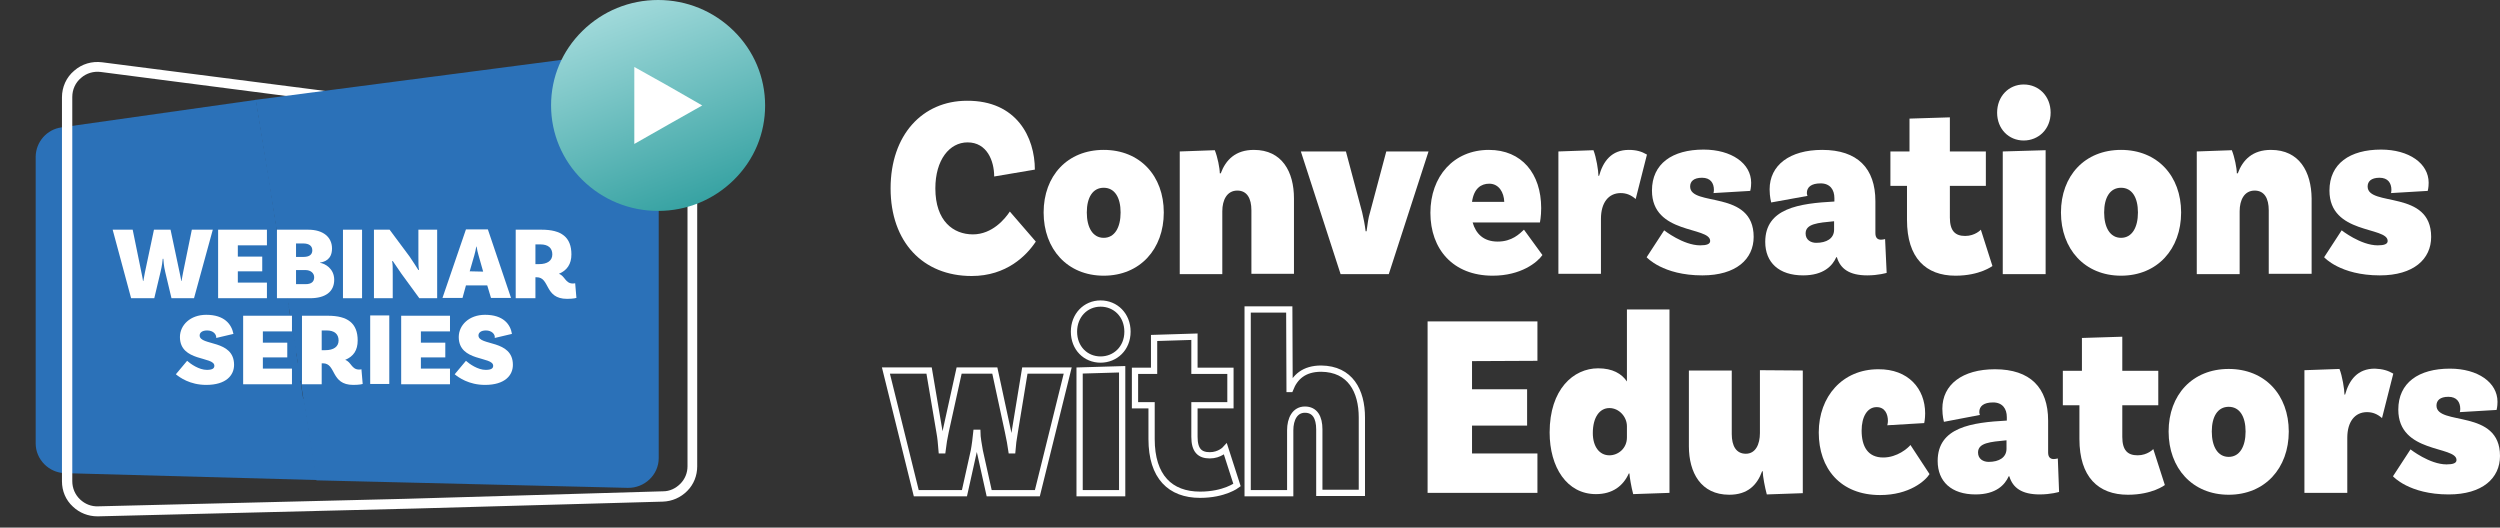 <?xml version="1.0" encoding="utf-8"?>
<!-- Generator: Adobe Illustrator 27.9.0, SVG Export Plug-In . SVG Version: 6.00 Build 0)  -->
<svg version="1.1" id="Layer_1" xmlns="http://www.w3.org/2000/svg" xmlns:xlink="http://www.w3.org/1999/xlink" x="0px" y="0px"
	 viewBox="0 0 798.9 168.6" style="enable-background:new 0 0 798.9 168.6;" xml:space="preserve">
<rect x="0" y="0" width="798.9" height="168.6" fill="#333333" stroke="none"/>
<style type="text/css">
	.st0{fill:#2B71B8;}
	.st1{fill:#FFFFFF;}
	.st2{fill:url(#SVGID_1_);}
	.st3{fill:none;stroke:#FFFFFF;stroke-width:2;stroke-miterlimit:10;}
</style>
<g>
	<g>
		<path class="st0" d="M19.7,40.7l62.1-8.8l3.4,20.8l0,0l1.2,7.2v0.2L89,76.9c0,0,0.1,0.1,0.1,0.1l1.6,10c0,0-0.1,0.1-0.1,0.1
			l0.8,5.3l0.1-0.2l0.9,5.8h-0.1l0.4,2.8h0.2l2,12.1h0c-0.1,0-0.1,0-0.2,0l0.6,3.7c0.1,0,0.1-0.1,0.2-0.1l0.8,5.2c0,0,0,0-0.1,0
			c-0.1,0-0.1,0-0.2-0.1l0.9,5.9c0.1-0.1,0.1-0.2,0.2-0.3l4.2,26.2l-80.5-2.2c-5.2-0.1-9.4-4.4-9.4-9.5V50
			C11.5,45.3,15,41.3,19.7,40.7L19.7,40.7z"/>
		<path class="st1" d="M31.1,165c0.1,0,0.2,0,0.3,0l101.5-2.5l0,0l78.9-2.2c3-0.1,5.7-1.3,7.8-3.4c2.1-2.1,3.2-4.9,3.2-7.9V55.6
			c0-2.7-1-5.3-2.8-7.4c-1.8-2-4.2-3.4-6.9-3.8l-0.2,1.6l0.2-1.6l-84.8-12.2L32.6,19.9c-3.2-0.4-6.4,0.5-8.9,2.7
			c-2.5,2.1-3.9,5.2-3.9,8.5v122.7c0,3.1,1.2,6,3.5,8.1C25.4,163.9,28.2,165,31.1,165L31.1,165z M129.6,159.4l-98.2,2.4
			c-2.2,0.1-4.2-0.7-5.8-2.2c-1.6-1.5-2.5-3.6-2.5-5.8V31c0-2.4,1-4.6,2.8-6.1c1.7-1.5,4-2.2,6.3-1.9l95.8,12.4l84.8,12.2
			c3.9,0.6,6.9,4,6.9,8v93.4c0,2.1-0.8,4.1-2.3,5.6c-1.5,1.5-3.4,2.4-5.5,2.4L129.6,159.4L129.6,159.4z"/>
	</g>
	<path class="st0" d="M199.6,16.5c5.8-0.7,10.9,3.7,10.9,9.4v120.5c0,5.3-4.5,9.6-9.9,9.5l-99.5-2.4l-1.8-11l-0.8-5.3l-5.1-32.2
		l-0.7-4.2l0,0l-6.4-40.4l0,0l-2.7-16.7l-1.9-11.8L199.6,16.5L199.6,16.5z"/>
	<g>
		
			<linearGradient id="SVGID_1_" gradientUnits="userSpaceOnUse" x1="198.232" y1="168.751" x2="226.162" y2="93.711" gradientTransform="matrix(1 0 0 -1 0 170)">
			<stop  offset="0" style="stop-color:#A2DADB"/>
			<stop  offset="1" style="stop-color:#259999"/>
		</linearGradient>
		<path class="st2" d="M234.5,9.9C228,3.5,219.4,0,210.3,0c-9.1,0-17.7,3.5-24.2,9.9c-6.5,6.4-10,14.8-10,23.8s3.6,17.5,10,23.8
			c6.5,6.4,15.1,9.9,24.2,9.9c9.1,0,17.7-3.5,24.2-9.9c6.5-6.4,10-14.8,10-23.8S240.9,16.2,234.5,9.9L234.5,9.9z"/>
		<polygon class="st1" points="202.7,21.4 202.7,33.7 202.7,46 213.6,39.8 224.4,33.7 213.6,27.5 		"/>
	</g>
	<g>
		<path class="st1" d="M68,73.4L62,95.3h-7.2l-2-8.4c-0.5-2.1-0.5-3.2-0.6-4.2H52c-0.1,1-0.2,2.1-0.7,4.2l-2,8.4h-7.4L36,73.4h6.4
			l2.8,13.7c0.2,1.1,0.5,2.3,0.5,2.7h0.1c0.1-0.4,0.3-1.6,0.5-2.7l2.9-13.7h5.3l2.9,13.7c0.2,1.1,0.5,2.2,0.5,2.7h0.1
			c0.1-0.4,0.3-1.6,0.5-2.7l2.8-13.7H68L68,73.4z"/>
		<path class="st1" d="M76,78.4V82h7.8v4.7H76v3.6h9.3v5H69.7V73.4h15.6v5C85.3,78.4,76,78.4,76,78.4z"/>
		<path class="st1" d="M106.8,89.4c0,3.9-2.9,5.9-7.7,5.9H88.5V73.4h10c4.8,0,7.6,2.4,7.6,6s-2.5,4.3-3.8,4.5V84
			C103.8,84.2,106.8,85.8,106.8,89.4z M96.9,77.8h-2.3v4.3H97c1.8,0,2.8-0.7,2.8-2.1S98.8,77.8,96.9,77.8z M100.4,88.6
			c0-1.3-1.1-2.3-2.8-2.3h-3v4.5h3.1C99.4,90.8,100.4,90.1,100.4,88.6z"/>
		<path class="st1" d="M109.6,73.4h6.1v21.9h-6.1V73.4z"/>
		<path class="st1" d="M139.6,95.3H134l-5.7-7.8c-0.9-1.3-1.9-2.8-2.8-4.1l-0.2,0.1c0.2,0.7,0.2,2.2,0.2,4v7.8h-6V73.4h5l6.4,8.6
			c0.9,1.3,2.3,3.5,2.8,4.3l0.2-0.1c-0.2-0.7-0.2-2.4-0.2-4.2v-8.6h6V95.3z"/>
		<path class="st1" d="M155.7,91.2h-6.8l-1.1,4h-6.4l7.5-21.9h7l7.4,21.9h-6.4L155.7,91.2L155.7,91.2z M154.4,86.8l-1.5-5.3
			c-0.2-0.7-0.5-1.9-0.6-2.7h-0.1c-0.1,0.8-0.4,1.9-0.6,2.7l-1.5,5.2L154.4,86.8L154.4,86.8z"/>
		<path class="st1" d="M184.2,95.2c0,0-0.9,0.3-3,0.3c-7.3,0-5.4-6.9-9.7-6.9h-0.4v6.7h-6.3V73.4h8.3c6.3,0,9.5,2.4,9.5,7.9
			c0,3.1-1.4,5.1-4,6.2c2,0.7,2,3.1,4.5,3.1c0.4,0,0.7-0.1,0.7-0.1L184.2,95.2L184.2,95.2z M172.3,84.4c2.6,0,4.2-1.1,4.2-3.1
			c0-2.1-1.4-3.2-3.8-3.2h-1.6v6.3H172.3L172.3,84.4z"/>
		<path class="st1" d="M66.2,105.6c-1.6,0-2.4,0.7-2.4,1.6c0,3.4,11,1.2,11,9.4c0,3.3-2.5,6.4-8.9,6.4c-5.2,0-8.5-2.4-9.7-3.4
			l3.6-4.3c1.1,1,3.8,2.9,6.3,2.9c1.8,0,2.4-0.5,2.4-1.3c0-3.1-11-1.2-11-9.2c0-3.8,3.3-7.1,8.4-7.1c5.8,0,8.1,3,8.7,6.1l-5.5,1.3
			C69.2,106.8,68.1,105.6,66.2,105.6L66.2,105.6z"/>
		<path class="st1" d="M84,105.9v3.6h7.8v4.7H84v3.6h9.3v5H77.7v-21.9h15.6v5L84,105.9L84,105.9z"/>
		<path class="st1" d="M115.9,122.7c0,0-0.9,0.3-3,0.3c-7.3,0-5.4-6.9-9.7-6.9h-0.4v6.7h-6.3v-21.9h8.3c6.3,0,9.5,2.4,9.5,7.9
			c0,3.1-1.3,5.1-4,6.2c2,0.7,2,3.1,4.5,3.1c0.4,0,0.7-0.1,0.7-0.1S115.9,122.7,115.9,122.7z M104,111.9c2.6,0,4.2-1.1,4.2-3.1
			c0-2.1-1.4-3.2-3.8-3.2h-1.6v6.3C102.8,111.9,104,111.9,104,111.9z"/>
		<path class="st1" d="M118.3,100.8h6.1v21.9h-6.1V100.8z"/>
		<path class="st1" d="M134.5,105.9v3.6h7.8v4.7h-7.8v3.6h9.3v5h-15.6v-21.9h15.6v5L134.5,105.9L134.5,105.9z"/>
		<path class="st1" d="M155.3,105.6c-1.6,0-2.4,0.7-2.4,1.6c0,3.4,11,1.2,11,9.4c0,3.3-2.5,6.4-8.9,6.4c-5.2,0-8.5-2.4-9.7-3.4
			l3.6-4.3c1.1,1,3.8,2.9,6.3,2.9c1.8,0,2.4-0.5,2.4-1.3c0-3.1-11-1.2-11-9.2c0-3.8,3.3-7.1,8.4-7.1c5.8,0,8.1,3,8.6,6.1l-5.5,1.3
			C158.3,106.8,157.1,105.6,155.3,105.6L155.3,105.6z"/>
	</g>
</g>
<g>
	<path class="st1" d="M330.7,54.2l-13,2.2c0-5-2.3-10.9-8.5-10.9c-5.8,0-10.3,5.6-10.3,14.7c0,10.5,5.8,14.7,12,14.7
		s10.3-5,11.8-7.3l8.3,9.6c-2.9,4.4-9.3,11-20.5,11c-15.6,0-25.9-10.9-25.9-28s10.2-28,24.4-28C324.9,32.1,330.7,43.9,330.7,54.2
		L330.7,54.2z"/>
	<path class="st1" d="M371.9,67.9c0,11.7-7.6,20.2-19.2,20.2s-19.2-8.5-19.2-20.2s7.6-20,19.2-20S371.9,56.2,371.9,67.9z
		 M358.1,67.9c0-4.8-1.9-7.9-5.4-7.9s-5.4,3.1-5.4,7.9s1.9,8.1,5.4,8.1S358.1,72.7,358.1,67.9z"/>
	<path class="st1" d="M413.5,63.4v24.1h-13.6V67.2c0-3.8-1.4-6.3-4.5-6.3c-3.3,0-4.8,3-4.8,6.6v20.1h-13.6V48.4l11.2-0.4
		c0.9,2.2,1.6,5.8,1.6,7.4h0.3c1.6-4.3,4.7-7.5,10.6-7.5C409.7,47.9,413.5,54.9,413.5,63.4L413.5,63.4z"/>
	<path class="st1" d="M456.5,48.4l-12.7,39.2h-15.4l-12.7-39.2h14.4l5.2,19.5c0.5,2.2,0.8,3.6,1.1,6h0.3c0.4-2.7,0.5-4.1,1.1-6
		l5.2-19.5H456.5L456.5,48.4z"/>
	<path class="st1" d="M492.9,81.5c-1.6,2.3-6.8,6.6-15.9,6.6c-12.7,0-19.9-8.5-19.9-20.1s7.4-20.1,18.7-20.1
		c10.5,0,16.7,7.6,16.7,18.6c0,2.7-0.4,4.6-0.4,4.6h-21.5c1,3.5,3.4,6.1,8,6.1s7-2.5,8.4-3.8L492.9,81.5L492.9,81.5z M470.4,64.5
		h10.3c-0.1-3-1.7-5.8-4.8-5.8C473.3,58.7,471,60.2,470.4,64.5L470.4,64.5z"/>
	<path class="st1" d="M526.3,49.4l-3.6,14.2c-1.5-1.3-3-1.9-4.8-1.9c-3.9,0-6.3,3.1-6.3,8.2v17.6h-13.6V48.4l11.2-0.4
		c0.9,2.2,1.6,6.6,1.6,8.2h0.2c1.3-4.7,4-8.3,9.5-8.3C522.9,47.9,524.6,48.4,526.3,49.4z"/>
	<path class="st1" d="M547.7,60.7c0-2.2-1.1-3.9-3.8-3.9s-3.8,1.2-3.8,2.8c0,6.6,20.3,0.9,20.3,16.1c0,7.1-5.6,12.3-16.4,12.3
		c-12.7,0-17.8-5.8-17.8-5.8l5.6-8.6c0,0,6.1,4.8,11.5,4.8c2.1,0,3.2-0.4,3.2-1.4c0-4.7-18.6-2-18.6-16.1c0-8.6,6.5-13.1,16.5-13.1
		c8.9,0,15.2,4.4,15.2,10.6c0,1.6-0.3,2.6-0.3,2.6l-11.8,0.7C547.6,61.7,547.7,61.3,547.7,60.7L547.7,60.7z"/>
	<path class="st1" d="M602.9,87.2c0,0-2.6,0.8-6.2,0.8c-5.7,0-8.6-2.1-9.7-5.8h-0.2c-1.2,2.7-4,5.8-10.6,5.8
		c-7.7,0-12.1-4.1-12.1-10.7c0-10.8,10.9-12.3,22.1-12.9v-1.1c0-2.7-1.4-4.7-4.4-4.7s-4.4,1.2-4.4,3.1c0,0.2,0.1,0.7,0.2,0.9
		L566,64.7c0,0-0.5-1.8-0.5-4.2c0-7.7,6.4-12.6,16.8-12.6c11.3,0,17,5.9,17,16.4v10.2c0,1.5,0.7,2.1,1.8,2.1c0.5,0,0.8-0.1,1.3-0.2
		L602.9,87.2L602.9,87.2z M586.1,73.4v-2.7c-5.2,0.5-9.1,0.8-9.1,3.9c0,2.1,1.7,3,3.4,3C583.7,77.6,586.1,76.2,586.1,73.4z"/>
	<path class="st1" d="M636.7,85c0,0-4,3.1-11.8,3.1c-9.5,0-15.5-5.7-15.5-17.8V59.4h-5.3v-11h6.1V37.9l12.9-0.4v10.9h11.5v11h-11.5
		v10.1c0,4.3,1.7,5.9,4.9,5.9s5-2,5-2L636.7,85L636.7,85z"/>
	<path class="st1" d="M646.7,44.9c-4.8,0-8.5-3.7-8.5-8.9s3.7-9,8.5-9s8.6,3.7,8.6,9S651.4,44.9,646.7,44.9z M640,48.4l13.7-0.4
		v39.6H640V48.4z"/>
	<path class="st1" d="M697,67.9c0,11.7-7.6,20.2-19.2,20.2s-19.2-8.5-19.2-20.2s7.6-20,19.2-20S697,56.2,697,67.9z M683.2,67.9
		c0-4.8-1.9-7.9-5.4-7.9s-5.4,3.1-5.4,7.9s1.9,8.1,5.4,8.1S683.2,72.7,683.2,67.9z"/>
	<path class="st1" d="M738.7,63.4v24.1H725V67.2c0-3.8-1.4-6.3-4.5-6.3c-3.3,0-4.8,3-4.8,6.6v20.1H702V48.4l11.2-0.4
		c0.9,2.2,1.6,5.8,1.6,7.4h0.3c1.6-4.3,4.7-7.5,10.6-7.5C734.8,47.9,738.6,54.9,738.7,63.4L738.7,63.4z"/>
	<path class="st1" d="M764.2,60.7c0-2.2-1.1-3.9-3.8-3.9s-3.8,1.2-3.8,2.8c0,6.6,20.3,0.9,20.3,16.1c0,7.1-5.6,12.3-16.4,12.3
		c-12.7,0-17.8-5.8-17.8-5.8l5.6-8.6c0,0,6.1,4.8,11.5,4.8c2.1,0,3.2-0.4,3.2-1.4c0-4.7-18.6-2-18.6-16.1c0-8.6,6.5-13.1,16.5-13.1
		c8.9,0,15.2,4.4,15.2,10.6c0,1.6-0.3,2.6-0.3,2.6l-11.8,0.7C764.1,61.7,764.2,61.3,764.2,60.7L764.2,60.7z"/>
	<path class="st3" d="M341.2,118.4l-9.7,39.2h-15.4l-3-13.5c-0.3-1.5-0.8-4.7-0.8-5.8h-0.3c-0.1,1.1-0.5,4.3-0.8,5.8l-3,13.5h-15.4
		l-9.7-39.2h13.8l3.3,19.5c0.4,2.2,0.5,3.6,0.7,6h0.3c0.3-2.4,0.5-3.7,1-6l4.3-19.5h11.4l4.2,19.5c0.5,2.2,0.9,4.6,1.1,6h0.3
		c0.1-1.5,0.4-3.8,0.8-6l3.2-19.5H341.2L341.2,118.4z"/>
	<path class="st3" d="M351.7,114.9c-4.8,0-8.5-3.7-8.5-8.9s3.7-9,8.5-9s8.6,3.7,8.6,9S356.4,114.9,351.7,114.9z M345,118.4l13.6-0.4
		v39.6H345V118.4z"/>
	<path class="st3" d="M395.3,155c0,0-4,3.1-11.8,3.1c-9.5,0-15.5-5.7-15.5-17.8v-10.8h-5.3v-11h6.1v-10.5l12.9-0.4v10.9h11.5v11
		h-11.5v10.1c0,4.3,1.7,5.9,4.9,5.9s5-2,5-2L395.3,155L395.3,155z"/>
	<path class="st3" d="M435.2,133.4v24.1h-13.6v-20.3c0-3.8-1.4-6.3-4.6-6.3s-4.7,3-4.7,6.6v20.1h-13.6V98.9H412l0.1,25.4h0.2
		c1.5-3.8,4.4-6.5,9.9-6.5C431.5,117.9,435.2,124.9,435.2,133.4L435.2,133.4z"/>
	<path class="st1" d="M470.4,115.4v9H488V136h-17.6v8.9h20.9v12.6h-35.1v-54.8h35.1v12.6L470.4,115.4L470.4,115.4z"/>
	<path class="st1" d="M533.5,98.9v58.6l-11.6,0.4c-0.6-2.2-1.2-5.8-1.2-6.6h-0.2c-1.8,4-5.2,6.6-10.5,6.6c-9.3,0-14.8-8.6-14.8-19.7
		c0-13.8,7.6-20.5,15.5-20.5c4.6,0,7.5,1.7,9.2,4.2V98.9H533.5z M519.9,139.8v-3.6c0-3-2.5-5.8-5.6-5.8s-5.3,2.9-5.3,8
		c0,4.3,2.1,7.1,5.3,7.1C517.1,145.5,519.9,143.3,519.9,139.8z"/>
	<path class="st1" d="M576.1,118.4v39.2l-11.5,0.4c-0.6-2.2-1.3-5.8-1.3-7.4h-0.2c-1.6,4.4-4.6,7.5-10.5,7.5
		c-9.1,0-12.9-7.1-12.9-15.5v-24.2h13.7v20.3c0,3.8,1.4,6.3,4.5,6.3s4.5-3,4.5-6.6v-20.1L576.1,118.4L576.1,118.4z"/>
	<path class="st1" d="M615.2,132.1c0,1.8-0.3,3.1-0.3,3.1l-11.8,0.7c0,0,0.2-0.7,0.2-1.4c0-2.1-0.9-4.4-3.6-4.4
		c-3,0-4.8,3.1-4.8,7.5c0,5.1,2,8.6,6.9,8.6c4.5,0,7.9-3,8.7-4l6.1,9.3c-1.3,2.1-6.4,6.7-15.8,6.7c-12.7,0-19.6-8.5-19.6-20
		s7.6-20.2,19-20.2C609.8,117.9,615.2,124.2,615.2,132.1L615.2,132.1z"/>
	<path class="st1" d="M658,157.2c0,0-2.6,0.8-6.2,0.8c-5.7,0-8.6-2.1-9.7-5.8h-0.2c-1.2,2.7-4,5.8-10.6,5.8
		c-7.7,0-12.1-4.1-12.1-10.7c0-10.8,10.9-12.3,22.1-12.9v-1.1c0-2.7-1.4-4.7-4.4-4.7s-4.4,1.2-4.4,3.1c0,0.2,0.1,0.7,0.2,0.9
		l-11.5,2.2c0,0-0.5-1.8-0.5-4.2c0-7.7,6.4-12.6,16.8-12.6c11.3,0,17,5.9,17,16.4v10.2c0,1.5,0.7,2.1,1.8,2.1c0.5,0,0.8-0.1,1.3-0.2
		L658,157.2L658,157.2z M641.2,143.4v-2.7c-5.2,0.5-9.1,0.8-9.1,3.9c0,2.1,1.7,3,3.4,3C638.8,147.6,641.2,146.2,641.2,143.4z"/>
	<path class="st1" d="M691.8,155c0,0-4,3.1-11.8,3.1c-9.5,0-15.5-5.7-15.5-17.8v-10.8h-5.3v-11h6.1v-10.5l12.9-0.4v10.9h11.5v11
		h-11.5v10.1c0,4.3,1.7,5.9,4.9,5.9s5-2,5-2L691.8,155L691.8,155z"/>
	<path class="st1" d="M731.4,137.9c0,11.7-7.6,20.2-19.2,20.2s-19.2-8.5-19.2-20.2s7.6-20,19.2-20S731.4,126.2,731.4,137.9z
		 M717.6,137.9c0-4.8-1.9-7.9-5.4-7.9s-5.4,3.1-5.4,7.9s1.9,8.1,5.4,8.1S717.6,142.7,717.6,137.9z"/>
	<path class="st1" d="M764.8,119.4l-3.6,14.2c-1.5-1.3-3-1.9-4.8-1.9c-3.9,0-6.3,3.1-6.3,8.2v17.6h-13.7v-39.2l11.2-0.4
		c0.9,2.2,1.6,6.6,1.6,8.2h0.2c1.3-4.7,4-8.3,9.5-8.3C761.4,117.9,763.1,118.4,764.8,119.4L764.8,119.4z"/>
	<path class="st1" d="M786.2,130.7c0-2.2-1.1-3.9-3.8-3.9s-3.8,1.2-3.8,2.8c0,6.6,20.3,0.9,20.3,16.1c0,7.1-5.6,12.3-16.4,12.3
		c-12.7,0-17.8-5.8-17.8-5.8l5.6-8.6c0,0,6.1,4.8,11.5,4.8c2.1,0,3.2-0.4,3.2-1.4c0-4.6-18.6-2-18.6-16.1c0-8.6,6.5-13.1,16.5-13.1
		c8.9,0,15.2,4.4,15.2,10.6c0,1.6-0.3,2.6-0.3,2.6l-11.8,0.7C786.1,131.7,786.2,131.3,786.2,130.7L786.2,130.7z"/>
</g>
</svg>
